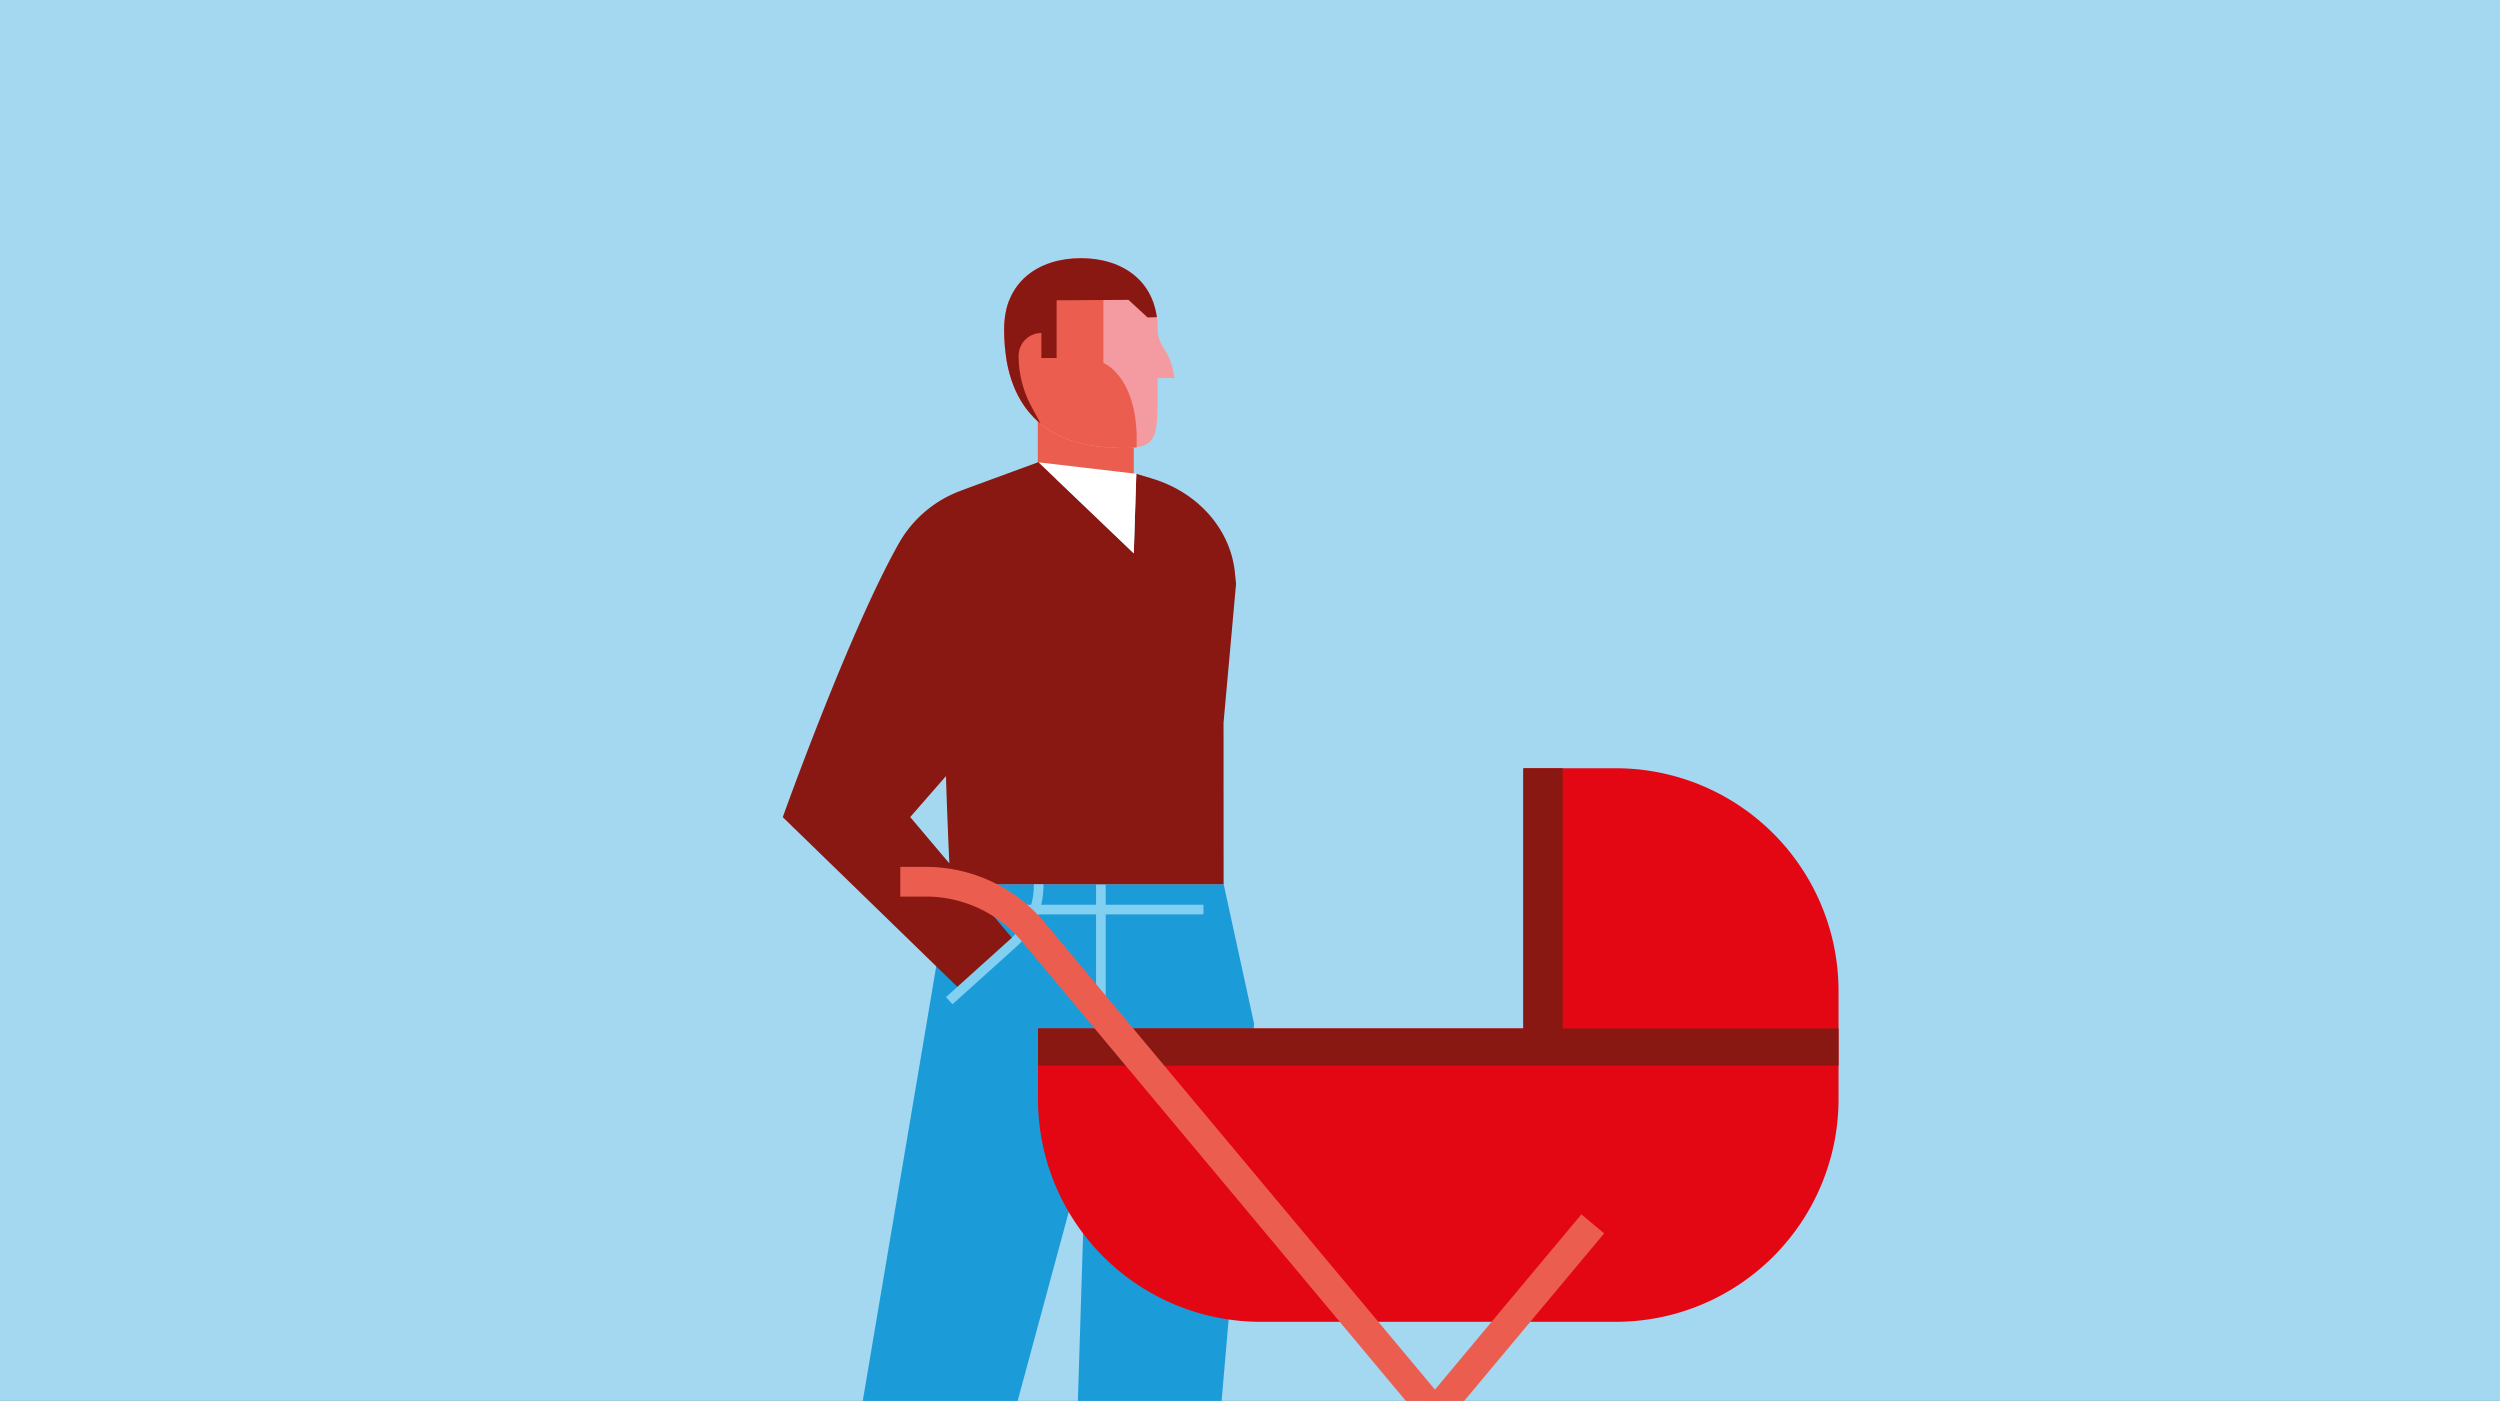 <svg id="Ebene_1" data-name="Ebene 1" xmlns="http://www.w3.org/2000/svg" xmlns:xlink="http://www.w3.org/1999/xlink" viewBox="0 0 737 413"><rect x="0" y="0" width="737" height="413" fill="#333333" stroke="none"/><defs><style>.cls-1,.cls-6{fill:none;}.cls-2{fill:#f49ba1;}.cls-3{fill:#a4d8f0;}.cls-4{clip-path:url(#clip-path);}.cls-5{fill:#1b9cd9;}.cls-6{stroke:#81cff1;stroke-miterlimit:10;stroke-width:2.85px;}.cls-7{fill:#eb5e4f;}.cls-8{clip-path:url(#clip-path-2);}.cls-9{fill:#891812;}.cls-10{fill:#fff;}.cls-11{fill:#e30613;}</style><clipPath id="clip-path"><polygon class="cls-1" points="737.67 -1.17 -1.33 -0.17 -1.33 414.45 737.67 413.45 737.67 -1.17"/></clipPath><clipPath id="clip-path-2"><path class="cls-2" d="M318.67,76.11c12.49,0,22.62,7,22.62,21,0,3.92,2.42,6,3.28,8.19a25.73,25.73,0,0,1,1.69,6.16h-5V117c0,14-.52,15.89-15.48,14.83-13.41-.94-29.77-8-29.77-34.78C296,83.06,306.17,76.11,318.67,76.11Z"/></clipPath></defs><polygon class="cls-3" points="737.98 -1.17 -1.02 -0.17 -1.02 414.45 737.98 413.45 737.98 -1.17"/><g class="cls-4"><polygon class="cls-5" points="280.09 260.68 239.49 500.8 274.08 508.83 320.09 338.71 314.88 504.47 352.5 501.62 369.71 301.81 360.74 260.68 280.09 260.68"/><polyline class="cls-6" points="324.54 260.68 324.54 326.6 334.99 314.49"/><line class="cls-6" x1="279.83" y1="268.14" x2="354.78" y2="268.14"/><rect class="cls-7" x="305.94" y="118.61" width="28.3" height="22.63" transform="translate(640.18 259.85) rotate(180)"/><path class="cls-2" d="M318.67,76.11c12.49,0,22.62,7,22.62,21,0,3.92,2.42,6,3.28,8.19a25.73,25.73,0,0,1,1.69,6.16h-5V117c0,14-.52,15.89-15.48,14.83-13.41-.94-29.77-8-29.77-34.78C296,83.06,306.17,76.11,318.67,76.11Z"/><g class="cls-8"><path class="cls-7" d="M325.29,83.23V107s9.11,3.4,9.8,20.88v8.92H296.73V88.53Z"/><path class="cls-9" d="M332.69,88.4l-21.2.13v17H307V98.17h0a6.72,6.72,0,0,0-6.71,6.71h0a31.48,31.48,0,0,0,3.74,14.9l3,5.55H288.27l2.57-49.23,56.58-2,1.42,19.24-10.55.24Z"/></g><path class="cls-1" d="M268.33,240.87l11.5,13.66c-.28-6.78-.72-17.77-1-25.73Z"/><path class="cls-9" d="M360.7,213.06l3.69-40.95-.34-3.32c-1.29-12.76-10.87-23.63-24.41-27.71l-4.66-1.4-.74,23.45L306.19,136.3l-.25,0-21.54,7.92-1,.39a34.76,34.76,0,0,0-18.05,14.93c-14.75,25.76-34.59,81.36-34.59,81.36l52.42,50.95,16.62-13.63L285,260.68h75.72Zm-92.37,27.81,10.54-12.07c.24,8,.68,18.95,1,25.73Z"/><polygon class="cls-10" points="334.99 139.68 306.19 136.3 334.24 163.13 334.99 139.68"/><path class="cls-6" d="M279.83,295l18.49-16.65a23,23,0,0,0,7.87-17.1v-.58"/><path class="cls-11" d="M306,303.2h143.3V226.48h27A65.68,65.68,0,0,1,542,292.15V324a65.68,65.68,0,0,1-65.68,65.67H371.69A65.67,65.67,0,0,1,306,324Z"/><rect class="cls-9" x="306.02" y="303.2" width="235.98" height="10.94"/><rect class="cls-9" x="449.02" y="226.48" width="11.67" height="81.59"/><rect class="cls-7" x="327.29" y="422.91" width="173.35" height="8.75" transform="translate(-179.35 471.02) rotate(-50.12)"/><path class="cls-7" d="M484.32,496.61l-183-219A36.86,36.86,0,0,0,273,264.31h-7.6v-8.75H273A45.57,45.57,0,0,1,308,272L491,491Z"/></g></svg>
